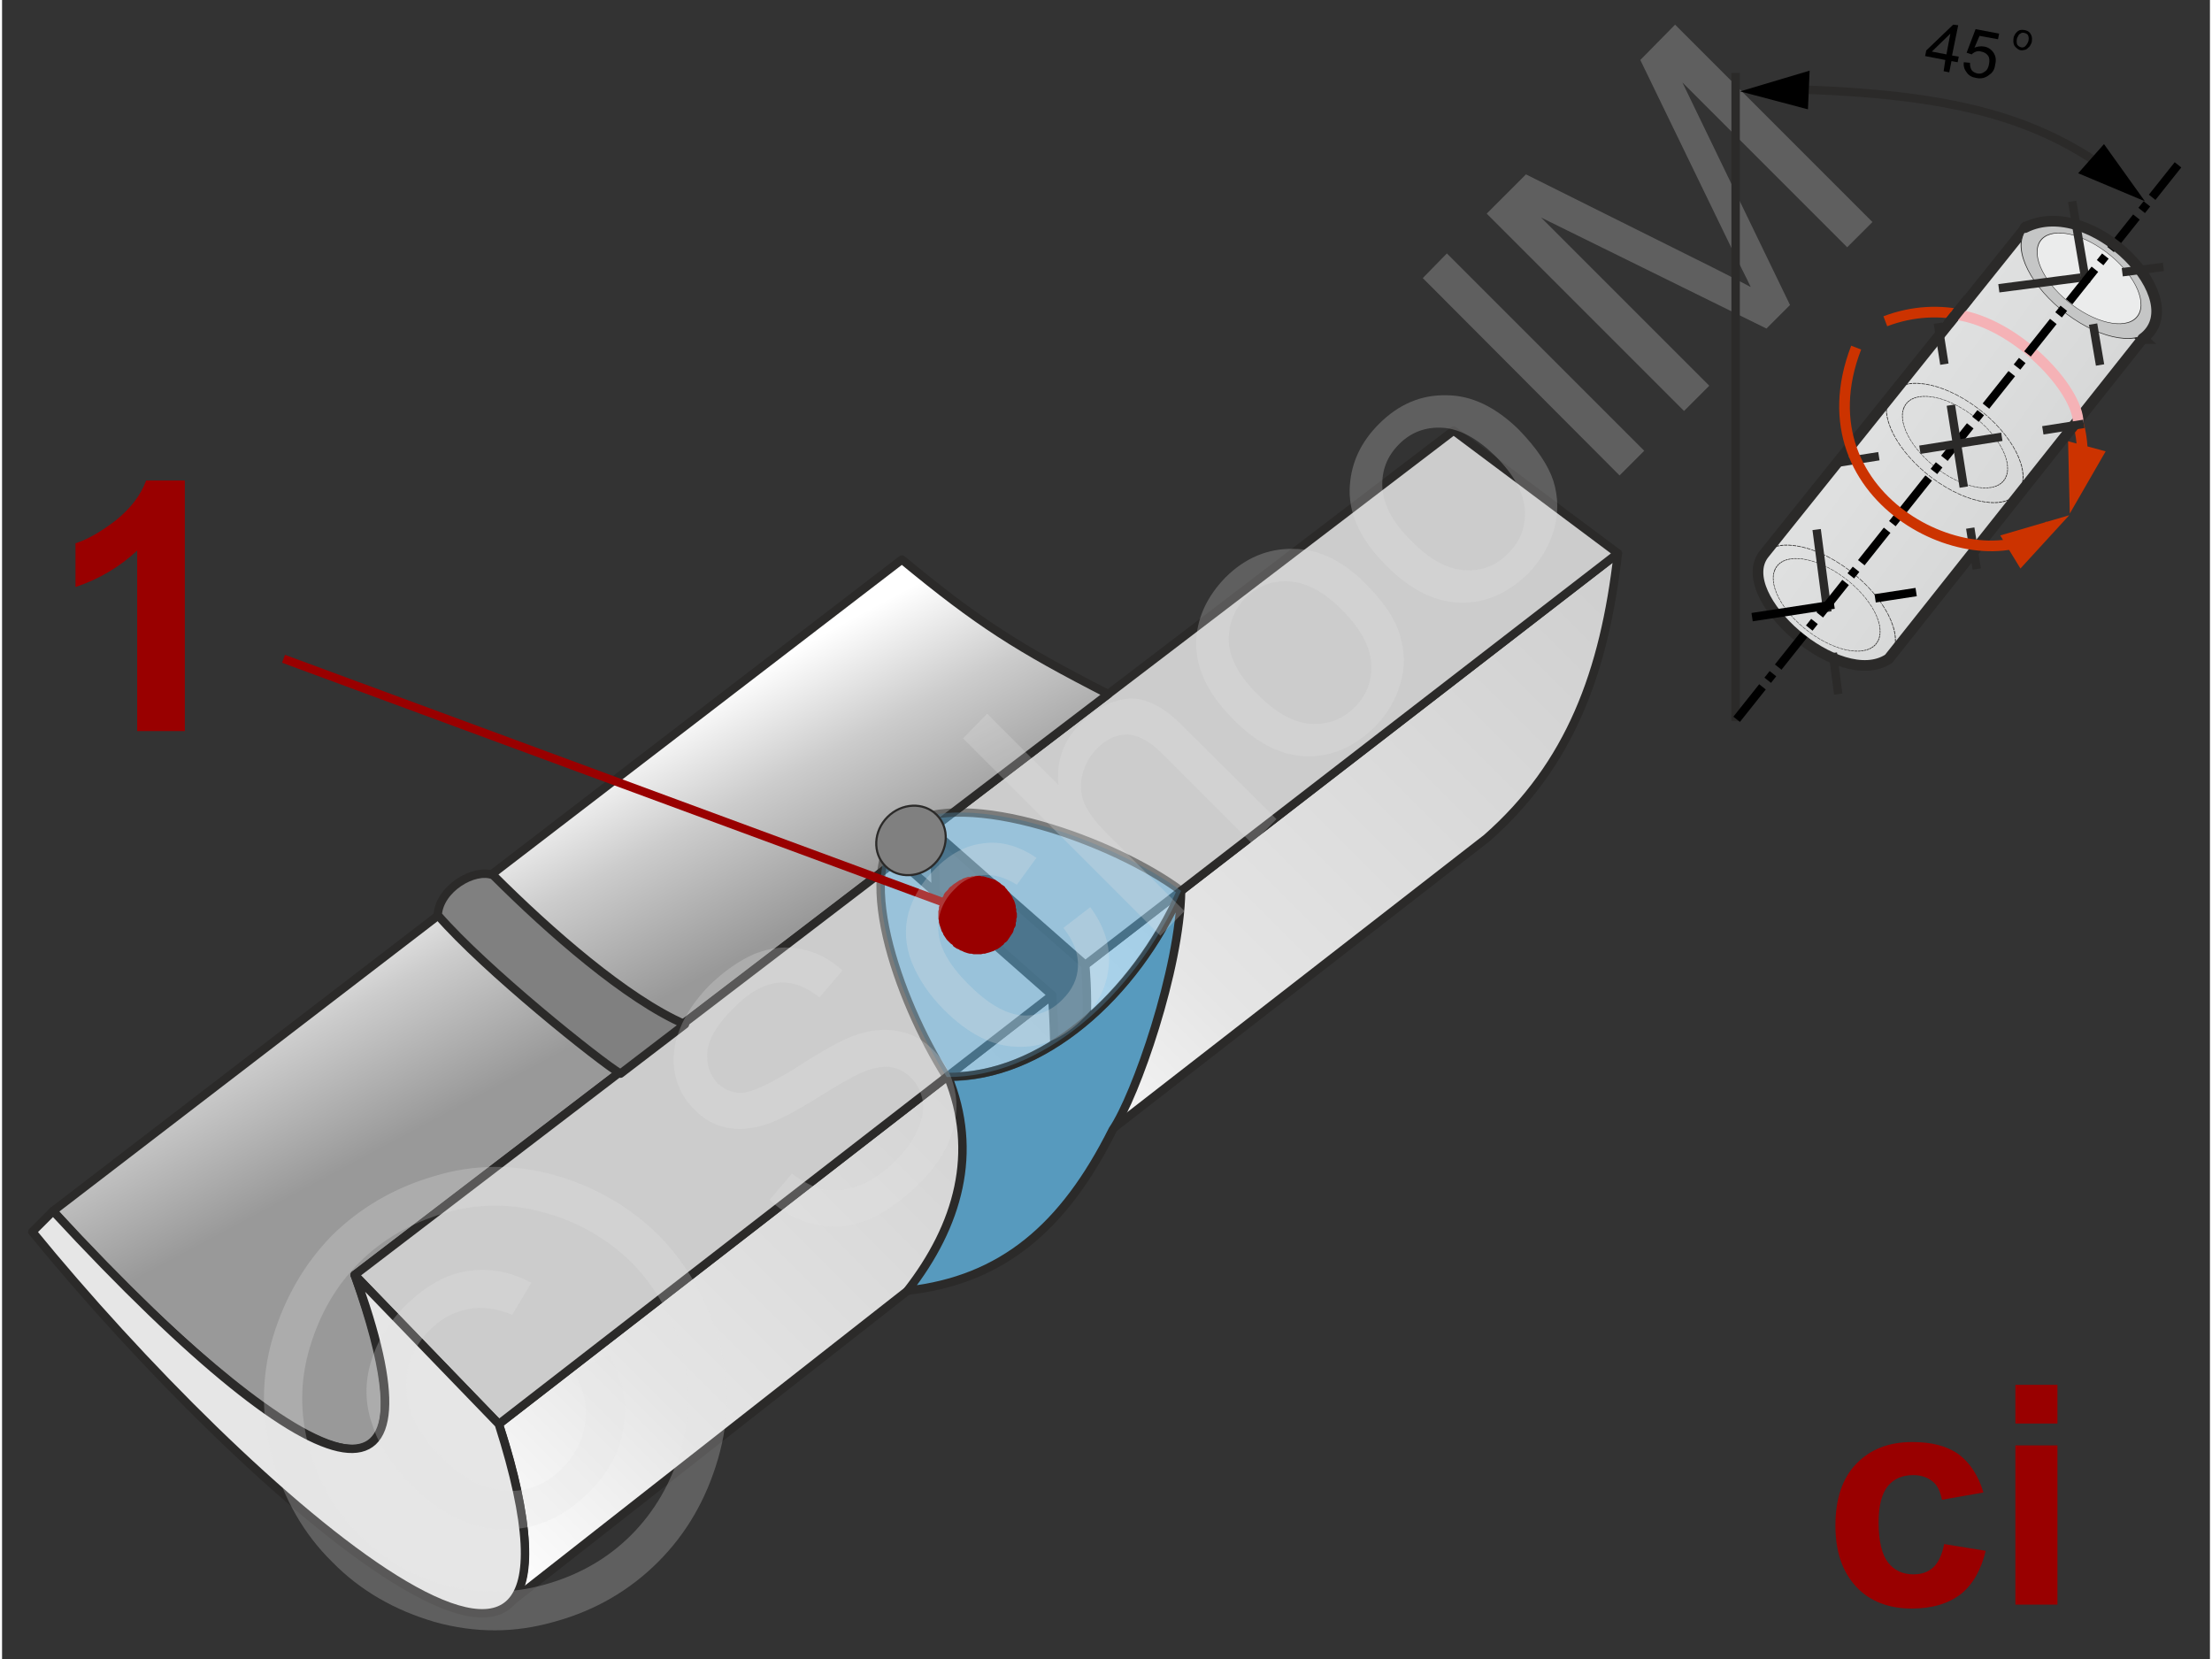 <svg xmlns="http://www.w3.org/2000/svg" width="240px" height="180px" style="shape-rendering:geometricPrecision;text-rendering:geometricPrecision;image-rendering:optimizeQuality;fill-rule:evenodd;clip-rule:evenodd" viewBox="0 0 39.38 29.59" xmlns:xlink="http://www.w3.org/1999/xlink"><rect x="0" y="0" width="39.38" height="29.59" fill="#333333" stroke="none"/><defs><linearGradient id="id0" gradientUnits="userSpaceOnUse" x1="38.94" y1="11.34" x2="30.16" y2="4.95"><stop offset="0" style="stop-opacity:1;stop-color:#c5c6c6"/><stop offset="0.38" style="stop-opacity:1;stop-color:#d8d9d9"/><stop offset="1" style="stop-opacity:1;stop-color:#ebecec"/></linearGradient><linearGradient id="id1" gradientUnits="userSpaceOnUse" x1="11.32" y1="18.06" x2="9.25" y2="14.18"><stop offset="0" style="stop-opacity:1;stop-color:#999"/><stop offset="0.561" style="stop-opacity:1;stop-color:#ccc"/><stop offset="1" style="stop-opacity:1;stop-color:white"/></linearGradient><linearGradient id="id2" gradientUnits="userSpaceOnUse" x1="20.4" y1="18.11" x2="9.45" y2="29.06"><stop offset="0" style="stop-opacity:1;stop-color:#ccc"/><stop offset="0.702" style="stop-opacity:1;stop-color:#e5e5e5"/><stop offset="1" style="stop-opacity:1;stop-color:white"/></linearGradient><linearGradient id="id3" gradientUnits="userSpaceOnUse" xlink:href="#id2" x1="30.38" y1="9.84" x2="18.52" y2="21.7"/></defs><g id="Ebene_x0020_1"><g id="_660830136"><g><g><path d="M18.18 21.4l8.3 -6.45c1.49,-1.31 2.1,-2.97 2.34,-5.08l-9.5 7.34c0.15,1.72 -0.25,3.55 -1.14,4.19l0 0z" style="fill:url(#id3);stroke:#2b2a29;stroke-width:.15;stroke-linejoin:round;stroke-miterlimit:22.926"/><path d="M8.95 28.67l8.95 -7.02c0.93,-1.04 0.92,-2.49 0.83,-3.9l-9.87 7.65c0.37,1.12 0.78,2.85 0.09,3.27l0 0z" style="fill:url(#id2);stroke:#2b2a29;stroke-width:.15;stroke-linejoin:round;stroke-miterlimit:22.926"/><polygon points="19.32,17.21 28.82,9.87 25.89,7.68 16.57,14.79" style="fill:#ccc;stroke:#2b2a29;stroke-width:.15;stroke-linejoin:round;stroke-miterlimit:22.926"/><path d="M16.57 14.79l3.16 -2.41c-1.62,-0.83 -2.31,-1.27 -3.68,-2.4l-15.14 11.62c1.9,2.15 7.7,7.71 5.38,1.14l9.69 -7.41 0.67 0.58c0.01,-0.39 -0.04,-0.76 -0.08,-1.12l0 0z" style="fill:url(#id1);stroke:#2b2a29;stroke-width:.15;stroke-linejoin:round;stroke-miterlimit:22.926"/><polygon points="8.86,25.4 18.73,17.75 15.98,15.33 6.29,22.74" style="fill:#ccc;stroke:#2b2a29;stroke-width:.15;stroke-linejoin:round;stroke-miterlimit:22.926"/><path d="M0.54 21.97c3.83,4.69 10.63,10.68 8.32,3.43l-2.57 -2.66c1.58,4.29 -0.32,4.33 -5.38,-1.14l-0.37 0.37 0 0z" style="fill:#e6e6e6;stroke:#2b2a29;stroke-width:.15;stroke-linejoin:round;stroke-miterlimit:22.926"/><path d="M21.03 15.89c-0.81,1.86 -2.48,3.34 -4.16,3.31 0.55,1.35 0.19,2.65 -0.72,3.82 1.69,-0.19 2.79,-1.13 3.66,-2.87 0.41,-0.6 1.2,-2.87 1.22,-4.26l0 0z" style="fill:#579abe;stroke:#2b2a29;stroke-width:.15;stroke-linejoin:round;stroke-miterlimit:22.926"/><path d="M21.03 15.89c-0.86,1.92 -2.51,3.33 -4.18,3.32 -0.88,-1.39 -1.72,-3.8 -0.74,-4.49 1.06,-0.68 3.74,0.29 4.92,1.17z" style="fill:#66b8e8;fill-opacity:.502;stroke:#2b2a29;stroke-width:.15;stroke-linejoin:round;stroke-miterlimit:22.926;stroke-opacity:.502"/><path d="M12.18 18.27c-1.04,-0.45 -2.41,-1.65 -3.42,-2.66 -0.34,-0.13 -0.96,0.24 -0.99,0.71 0.85,0.98 2.89,2.61 3.26,2.83l1.15 -0.88z" style="fill:gray;stroke:#2b2a29;stroke-width:.15;stroke-linejoin:round;stroke-miterlimit:22.926"/><ellipse transform="matrix(-0.178 0.178 -0.178 -0.178 16.212 14.99)" rx="2.57" ry="2.35" style="fill:gray;stroke:#2b2a29;stroke-width:.15;stroke-miterlimit:22.926"/></g><path d="M3.26 13.04l-0.85 0 0 -3.22c-0.31,0.29 -0.68,0.51 -1.1,0.65l0 -0.78c0.22,-0.07 0.46,-0.21 0.72,-0.41 0.26,-0.21 0.44,-0.44 0.54,-0.71l0.69 0 0 4.47z" style="fill:#900;fill-rule:nonzero"/><g><line x1="5.02" y1="11.75" x2="17.4" y2="16.32" style="fill:none;fill-rule:nonzero;stroke:#900;stroke-width:.15;stroke-miterlimit:22.926"/><polygon id="1" points="17.64,15.67 17.64,15.67 17.67,15.68 17.71,15.69 17.74,15.71 17.77,15.73 17.8,15.75 17.82,15.77 17.85,15.79 17.88,15.81 17.9,15.84 17.92,15.86 17.94,15.89 17.96,15.91 17.98,15.94 18,15.97 18.02,16 18.03,16.03 18.05,16.06 18.06,16.09 18.07,16.12 18.08,16.16 18.08,16.19 18.09,16.22 18.09,16.26 18.1,16.29 18.1,16.32 18.1,16.36 18.09,16.39 18.09,16.43 18.08,16.46 18.08,16.5 18.07,16.53 18.05,16.56 18.05,16.56 18.04,16.6 18.03,16.63 18.01,16.66 17.99,16.69 17.97,16.72 17.95,16.75 17.93,16.78 17.91,16.8 17.88,16.82 17.86,16.85 17.83,16.87 17.81,16.89 17.78,16.91 17.75,16.93 17.72,16.94 17.69,16.96 17.66,16.97 17.63,16.98 17.6,16.99 17.56,17 17.53,17.01 17.5,17.01 17.46,17.02 17.43,17.02 17.4,17.02 17.36,17.02 17.33,17.02 17.29,17.01 17.26,17.01 17.22,17 17.19,16.99 17.16,16.98 17.16,16.98 17.12,16.96 17.09,16.95 17.06,16.93 17.03,16.92 17,16.9 16.97,16.88 16.95,16.85 16.92,16.83 16.9,16.81 16.87,16.78 16.85,16.76 16.83,16.73 16.81,16.7 16.79,16.67 16.78,16.64 16.76,16.61 16.75,16.58 16.74,16.55 16.73,16.52 16.72,16.49 16.71,16.45 16.71,16.42 16.7,16.39 16.7,16.35 16.7,16.32 16.7,16.29 16.7,16.25 16.71,16.22 16.71,16.18 16.72,16.15 16.73,16.11 16.74,16.08 16.74,16.08 16.76,16.05 16.77,16.01 16.79,15.98 16.8,15.95 16.82,15.92 16.84,15.9 16.87,15.87 16.89,15.84 16.91,15.82 16.94,15.8 16.96,15.78 16.99,15.76 17.02,15.74 17.05,15.72 17.08,15.7 17.11,15.69 17.14,15.67 17.17,15.66 17.2,15.65 17.23,15.64 17.27,15.64 17.3,15.63 17.33,15.63 17.37,15.62 17.4,15.62 17.44,15.62 17.47,15.63 17.5,15.63 17.54,15.64 17.57,15.65 17.61,15.66" style="fill:#900"/></g></g><g id="_660830208"><polygon points="0,0 39.38,0 39.38,29.59 0,29.59" style="fill:none"/><g><path d="M13.69 21.4l0.4 -0.47c0.19,0.15 0.39,0.25 0.58,0.29 0.19,0.03 0.4,0.01 0.63,-0.08 0.23,-0.09 0.44,-0.24 0.64,-0.44 0.18,-0.18 0.31,-0.36 0.39,-0.55 0.09,-0.19 0.11,-0.36 0.09,-0.52 -0.03,-0.16 -0.1,-0.3 -0.2,-0.4 -0.11,-0.11 -0.24,-0.18 -0.39,-0.2 -0.14,-0.01 -0.32,0.02 -0.52,0.11 -0.13,0.06 -0.4,0.21 -0.8,0.46 -0.4,0.25 -0.7,0.4 -0.9,0.46 -0.26,0.08 -0.49,0.1 -0.7,0.05 -0.22,-0.05 -0.4,-0.15 -0.56,-0.32 -0.18,-0.17 -0.3,-0.39 -0.35,-0.65 -0.05,-0.25 -0.02,-0.52 0.09,-0.79 0.11,-0.28 0.29,-0.53 0.52,-0.77 0.27,-0.26 0.54,-0.45 0.82,-0.57 0.28,-0.11 0.56,-0.14 0.83,-0.08 0.27,0.05 0.51,0.18 0.73,0.38l-0.41 0.48c-0.25,-0.2 -0.5,-0.29 -0.75,-0.26 -0.25,0.03 -0.51,0.17 -0.78,0.45 -0.29,0.28 -0.44,0.54 -0.47,0.77 -0.02,0.23 0.04,0.42 0.18,0.57 0.13,0.12 0.28,0.18 0.45,0.17 0.17,-0.01 0.49,-0.16 0.96,-0.45 0.46,-0.3 0.79,-0.48 1,-0.56 0.3,-0.11 0.57,-0.14 0.81,-0.09 0.24,0.04 0.46,0.16 0.64,0.35 0.19,0.19 0.31,0.42 0.37,0.69 0.06,0.27 0.04,0.55 -0.07,0.85 -0.11,0.29 -0.29,0.56 -0.54,0.81 -0.32,0.32 -0.64,0.54 -0.94,0.67 -0.31,0.12 -0.62,0.15 -0.93,0.08 -0.31,-0.06 -0.58,-0.21 -0.82,-0.44zm5.24 -4.85l0.48 -0.37c0.25,0.34 0.36,0.69 0.33,1.04 -0.03,0.36 -0.18,0.68 -0.46,0.95 -0.35,0.35 -0.74,0.52 -1.18,0.5 -0.44,-0.01 -0.87,-0.23 -1.3,-0.66 -0.27,-0.27 -0.46,-0.56 -0.58,-0.86 -0.11,-0.29 -0.13,-0.59 -0.05,-0.88 0.09,-0.29 0.24,-0.54 0.46,-0.76 0.27,-0.28 0.57,-0.44 0.89,-0.47 0.31,-0.04 0.62,0.05 0.93,0.26l-0.35 0.48c-0.21,-0.13 -0.41,-0.19 -0.6,-0.17 -0.19,0.01 -0.36,0.09 -0.5,0.24 -0.22,0.21 -0.32,0.47 -0.3,0.76 0.02,0.3 0.2,0.61 0.54,0.95 0.34,0.34 0.65,0.52 0.94,0.55 0.28,0.02 0.53,-0.07 0.74,-0.29 0.17,-0.17 0.26,-0.36 0.27,-0.58 0.01,-0.22 -0.07,-0.45 -0.26,-0.69zm1.73 0.14l-3.52 -3.52 0.43 -0.44 1.27 1.27c-0.04,-0.44 0.1,-0.81 0.41,-1.11 0.19,-0.19 0.39,-0.32 0.6,-0.38 0.21,-0.07 0.41,-0.07 0.6,0.01 0.2,0.07 0.42,0.23 0.66,0.48l1.62 1.61 -0.43 0.44 -1.62 -1.62c-0.21,-0.21 -0.42,-0.32 -0.61,-0.33 -0.19,0 -0.37,0.08 -0.54,0.25 -0.13,0.13 -0.21,0.28 -0.26,0.46 -0.05,0.18 -0.03,0.35 0.03,0.51 0.07,0.16 0.2,0.34 0.4,0.54l1.39 1.39 -0.43 0.44zm1.3 -3.86c-0.47,-0.47 -0.69,-0.95 -0.66,-1.44 0.03,-0.41 0.21,-0.77 0.52,-1.09 0.35,-0.35 0.76,-0.52 1.21,-0.51 0.45,0 0.88,0.21 1.28,0.61 0.33,0.33 0.54,0.64 0.62,0.92 0.09,0.29 0.1,0.58 0.01,0.87 -0.08,0.3 -0.24,0.55 -0.46,0.78 -0.36,0.35 -0.76,0.53 -1.21,0.52 -0.45,-0.01 -0.89,-0.23 -1.31,-0.66zm0.44 -0.44c0.33,0.33 0.64,0.5 0.94,0.52 0.31,0.02 0.57,-0.08 0.79,-0.3 0.21,-0.21 0.31,-0.47 0.29,-0.78 -0.02,-0.31 -0.2,-0.63 -0.53,-0.96 -0.31,-0.31 -0.62,-0.48 -0.93,-0.5 -0.3,-0.02 -0.56,0.08 -0.78,0.29 -0.21,0.22 -0.31,0.48 -0.3,0.79 0.02,0.3 0.19,0.62 0.52,0.94zm2.29 -2.3c-0.47,-0.47 -0.69,-0.95 -0.65,-1.44 0.03,-0.41 0.2,-0.77 0.52,-1.09 0.35,-0.35 0.75,-0.52 1.2,-0.51 0.45,0 0.88,0.21 1.29,0.61 0.32,0.33 0.53,0.64 0.62,0.92 0.09,0.29 0.09,0.58 0.01,0.87 -0.09,0.3 -0.24,0.55 -0.46,0.78 -0.36,0.35 -0.76,0.53 -1.21,0.52 -0.45,-0.01 -0.89,-0.23 -1.32,-0.66zm0.45 -0.44c0.32,0.33 0.64,0.5 0.94,0.52 0.31,0.02 0.57,-0.08 0.78,-0.3 0.22,-0.21 0.32,-0.47 0.3,-0.78 -0.02,-0.31 -0.2,-0.63 -0.53,-0.96 -0.32,-0.31 -0.63,-0.48 -0.93,-0.5 -0.31,-0.02 -0.57,0.08 -0.78,0.29 -0.22,0.22 -0.32,0.48 -0.3,0.79 0.02,0.3 0.19,0.62 0.52,0.94zm3.71 -1.17l-3.51 -3.52 0.43 -0.44 3.52 3.52 -0.44 0.44zm1.15 -1.15l-3.52 -3.52 0.7 -0.7 3.33 1.66c0.3,0.15 0.53,0.27 0.68,0.35 -0.08,-0.17 -0.21,-0.42 -0.37,-0.75l-1.6 -3.3 0.62 -0.63 3.52 3.52 -0.45 0.45 -2.94 -2.94 1.92 3.97 -0.42 0.42 -4.02 -1.98 3 3 -0.45 0.45z" style="fill:#e6e6e6;fill-rule:nonzero;fill-opacity:.251"/><path d="M5.89 22.03c0.49,-0.48 1.09,-0.84 1.81,-1.05 0.71,-0.22 1.44,-0.22 2.16,-0.02 0.73,0.21 1.34,0.57 1.85,1.07 0.5,0.51 0.85,1.12 1.06,1.84 0.21,0.72 0.21,1.43 0,2.15 -0.21,0.72 -0.56,1.33 -1.07,1.84 -0.5,0.5 -1.11,0.86 -1.83,1.06 -0.72,0.21 -1.43,0.21 -2.15,0.01 -0.72,-0.21 -1.33,-0.56 -1.83,-1.07 -0.51,-0.5 -0.86,-1.12 -1.07,-1.85 -0.2,-0.73 -0.2,-1.45 0.01,-2.16 0.22,-0.72 0.57,-1.32 1.06,-1.82zm0.48 0.49c-0.41,0.41 -0.7,0.91 -0.88,1.51 -0.18,0.6 -0.18,1.2 -0.01,1.81 0.17,0.61 0.47,1.12 0.89,1.54 0.42,0.42 0.93,0.72 1.52,0.89 0.6,0.16 1.2,0.16 1.8,-0.01 0.6,-0.17 1.11,-0.46 1.53,-0.88 0.42,-0.42 0.72,-0.94 0.89,-1.54 0.17,-0.6 0.17,-1.2 0,-1.8 -0.17,-0.59 -0.47,-1.1 -0.88,-1.52 -0.43,-0.42 -0.94,-0.72 -1.55,-0.89 -0.6,-0.17 -1.2,-0.17 -1.8,0.01 -0.6,0.18 -1.1,0.47 -1.51,0.88zm3.83 1.96l0.62 -0.33c0.24,0.4 0.33,0.82 0.27,1.26 -0.05,0.44 -0.26,0.85 -0.62,1.2 -0.45,0.46 -0.97,0.68 -1.54,0.67 -0.58,-0.01 -1.12,-0.28 -1.64,-0.8 -0.34,-0.34 -0.57,-0.7 -0.69,-1.08 -0.13,-0.37 -0.13,-0.75 -0.02,-1.11 0.11,-0.37 0.32,-0.71 0.62,-1.01 0.35,-0.34 0.71,-0.55 1.1,-0.61 0.39,-0.06 0.77,0.01 1.14,0.21l-0.34 0.57c-0.27,-0.11 -0.54,-0.15 -0.79,-0.1 -0.26,0.05 -0.48,0.17 -0.69,0.38 -0.29,0.3 -0.43,0.65 -0.41,1.05 0.01,0.4 0.22,0.8 0.61,1.19 0.39,0.4 0.78,0.6 1.17,0.62 0.38,0.02 0.71,-0.11 1,-0.4 0.23,-0.23 0.37,-0.5 0.41,-0.81 0.04,-0.31 -0.03,-0.61 -0.2,-0.9z" style="fill:#e6e6e6;fill-rule:nonzero;fill-opacity:.251"/></g><path d="M35.34 26.62l-0.74 0.13c-0.03,-0.15 -0.08,-0.26 -0.17,-0.33 -0.09,-0.07 -0.2,-0.11 -0.34,-0.11 -0.19,0 -0.34,0.06 -0.45,0.19 -0.11,0.13 -0.17,0.35 -0.17,0.65 0,0.34 0.06,0.58 0.17,0.72 0.11,0.14 0.26,0.21 0.45,0.21 0.15,0 0.26,-0.04 0.35,-0.12 0.1,-0.09 0.16,-0.23 0.2,-0.42l0.74 0.12c-0.08,0.34 -0.23,0.6 -0.44,0.77 -0.22,0.17 -0.51,0.26 -0.88,0.26 -0.41,0 -0.75,-0.13 -0.99,-0.39 -0.25,-0.27 -0.37,-0.63 -0.37,-1.09 0,-0.47 0.12,-0.84 0.37,-1.1 0.25,-0.26 0.58,-0.39 1,-0.39 0.35,0 0.62,0.07 0.83,0.22 0.2,0.15 0.35,0.38 0.44,0.68z" style="fill:#900;fill-rule:nonzero"/><path id="1" d="M35.91 25.39l0 -0.69 0.75 0 0 0.69 -0.75 0zm0 3.23l0 -2.84 0.75 0 0 2.84 -0.75 0z" style="fill:#900;fill-rule:nonzero"/><g><path d="M37.04 8.56c0.44,-1.59 -1.47,-3.58 -3.45,-2.83" style="fill:none;stroke:#c30;stroke-width:.19;stroke-miterlimit:22.926"/><path d="M38.18 6.04l-2.11 -1.95 -4.65 5.8c-0.56,0.75 1.35,2.44 2.23,1.86l4.53 -5.71z" style="fill:url(#id0);stroke:#2b2a29;stroke-width:.19;stroke-linecap:round;stroke-miterlimit:22.926"/><ellipse transform="matrix(-0.095 -0.064 0.024 -0.06 37.219 4.981)" rx="12.36" ry="11.67" style="fill:#c5c6c6;stroke:#2b2a29;stroke-width:.15;stroke-miterlimit:22.926"/><ellipse transform="matrix(-0.073 -0.049 0.018 -0.046 37.224 4.965)" rx="12.36" ry="11.67" style="fill:#ebecec;stroke:#2b2a29;stroke-width:.15;stroke-miterlimit:22.926"/><ellipse transform="matrix(-0.096 -0.064 0.024 -0.061 34.828 7.901)" rx="12.36" ry="11.67" style="fill:none;stroke:#2b2a29;stroke-width:.15;stroke-miterlimit:22.926;stroke-dasharray:.74 .15"/><ellipse transform="matrix(-0.074 -0.049 0.018 -0.047 34.833 7.886)" rx="12.36" ry="11.67" style="fill:none;stroke:#2b2a29;stroke-width:.15;stroke-miterlimit:22.926;stroke-dasharray:.74 .15"/><ellipse transform="matrix(-0.097 -0.065 0.024 -0.062 32.539 10.804)" rx="12.36" ry="11.67" style="fill:none;stroke:#2b2a29;stroke-width:.15;stroke-miterlimit:22.926;stroke-dasharray:.74 .15"/><ellipse transform="matrix(-0.075 -0.05 0.019 -0.047 32.544 10.788)" rx="12.36" ry="11.67" style="fill:none;stroke:#2b2a29;stroke-width:.15;stroke-miterlimit:22.926;stroke-dasharray:.74 .15"/><line x1="32.75" y1="12.38" x2="32.32" y2="9.1" style="fill:none;stroke:#2b2a29;stroke-width:.15;stroke-miterlimit:22.926;stroke-dasharray:.74 .74 1.48 .74"/><line x1="34.14" y1="10.56" x2="31.13" y2="11.02" style="fill:none;stroke:#000;stroke-width:.15;stroke-miterlimit:22.926;stroke-dasharray:.74 .74 1.48 .74"/><line x1="37.42" y1="6.51" x2="36.88" y2="3.34" style="fill:none;stroke:#2b2a29;stroke-width:.15;stroke-miterlimit:22.926;stroke-dasharray:.74 .74 1.48 .74"/><line x1="38.55" y1="4.76" x2="35.55" y2="5.15" style="fill:none;stroke:#2b2a29;stroke-width:.15;stroke-miterlimit:22.926;stroke-dasharray:.74 .74 1.48 .74"/><line x1="30.92" y1="12.86" x2="30.92" y2="1.3" style="fill:none;stroke:#2b2a29;stroke-width:.15;stroke-miterlimit:22.926"/><path d="M37.03 7.54c0,-0.59 -1.1,-1.78 -2.18,-1.93" style="fill:none;stroke:#f5b2b6;stroke-width:.19;stroke-linecap:round;stroke-miterlimit:22.926"/><line x1="38.81" y1="2.94" x2="30.89" y2="12.89" style="fill:none;stroke:#000;stroke-width:.15;stroke-miterlimit:22.926;stroke-dasharray:.74 .15 .15 .15"/><line x1="35.22" y1="10.15" x2="34.51" y2="5.65" style="fill:none;stroke:#2b2a29;stroke-width:.15;stroke-miterlimit:22.926;stroke-dasharray:.74 .74 1.48 .74"/><line x1="37.13" y1="7.56" x2="32.63" y2="8.27" style="fill:none;stroke:#2b2a29;stroke-width:.15;stroke-miterlimit:22.926;stroke-dasharray:.74 .74 1.48 .74"/><path d="M36.53 9.37c-1.18,1.11 -4.53,-0.4 -3.46,-3.17" style="fill:none;stroke:#c30;stroke-width:.19;stroke-miterlimit:22.926"/><path d="M34.63 1.27l0.03 -0.2 -0.36 -0.07 0.02 -0.1 0.48 -0.46 0.09 0.01 -0.11 0.54 0.12 0.02 -0.02 0.1 -0.11 -0.02 -0.04 0.2 -0.1 -0.02zm0.05 -0.3l0.07 -0.37 -0.33 0.32 0.26 0.05z" style="fill:#000;fill-rule:nonzero"/><path id="1" d="M34.99 1.11l0.11 0.01c0,0.06 0.01,0.1 0.03,0.13 0.02,0.03 0.06,0.05 0.1,0.06 0.05,0.01 0.09,0 0.13,-0.03 0.05,-0.03 0.07,-0.08 0.08,-0.14 0.01,-0.06 0.01,-0.11 -0.02,-0.15 -0.03,-0.04 -0.07,-0.06 -0.12,-0.07 -0.03,-0.01 -0.06,-0.01 -0.09,0 -0.03,0.01 -0.06,0.03 -0.08,0.05l-0.09 -0.03 0.16 -0.42 0.42 0.08 -0.02 0.1 -0.33 -0.06 -0.09 0.21c0.05,-0.02 0.11,-0.03 0.17,-0.02 0.07,0.01 0.13,0.05 0.17,0.11 0.04,0.06 0.05,0.13 0.03,0.21 -0.01,0.08 -0.04,0.14 -0.1,0.18 -0.07,0.06 -0.15,0.08 -0.24,0.06 -0.07,-0.01 -0.13,-0.04 -0.17,-0.1 -0.04,-0.05 -0.06,-0.11 -0.05,-0.18z" style="fill:#000;fill-rule:nonzero"/><path d="M35.88 0.66c0.02,-0.06 0.06,-0.1 0.1,-0.12 0.03,-0.01 0.07,-0.01 0.11,0 0.05,0.01 0.08,0.04 0.1,0.08 0.02,0.04 0.02,0.08 0.01,0.14 -0.02,0.04 -0.03,0.07 -0.06,0.09 -0.02,0.02 -0.04,0.04 -0.07,0.04 -0.03,0.01 -0.06,0.01 -0.09,0 -0.04,-0.02 -0.07,-0.05 -0.09,-0.08 -0.02,-0.04 -0.02,-0.09 -0.01,-0.15zm0.06 0.02c-0.01,0.04 -0.01,0.08 0,0.11 0.01,0.02 0.03,0.04 0.06,0.05 0.03,0.01 0.05,0.01 0.08,-0.01 0.02,-0.02 0.04,-0.04 0.06,-0.09 0.01,-0.04 0.01,-0.07 0,-0.1 -0.01,-0.03 -0.03,-0.04 -0.06,-0.05 -0.03,-0.01 -0.06,-0.01 -0.08,0.01 -0.03,0.01 -0.04,0.04 -0.06,0.08z" style="fill:#000;fill-rule:nonzero"/><path d="M37.79 3.2c-1.34,-1.03 -2.77,-1.5 -5.63,-1.6" style="fill:none;stroke:#2b2a29;stroke-width:.15;stroke-miterlimit:22.926"/><polygon points="32.21,1.95 31,1.63 32.24,1.26" style="fill:#000"/><polygon points="37.49,2.57 38.22,3.59 37.03,3.09" style="fill:#000"/><polygon points="35.64,9.55 36.87,9.19 36,10.14" style="fill:#c30"/><polygon points="37.52,8.05 36.88,9.16 36.85,7.87" style="fill:#c30"/><line x1="35.07" y1="5.33" x2="34.71" y2="5.78" style="fill:none;stroke:#2b2a29;stroke-width:.19;stroke-miterlimit:22.926"/><path d="M36.08 4.06c1.19,-0.6 3.02,1.31 2.1,1.98" style="fill:none;stroke:#2b2a29;stroke-width:.19;stroke-linecap:round;stroke-miterlimit:22.926"/></g></g></g></g></svg>
